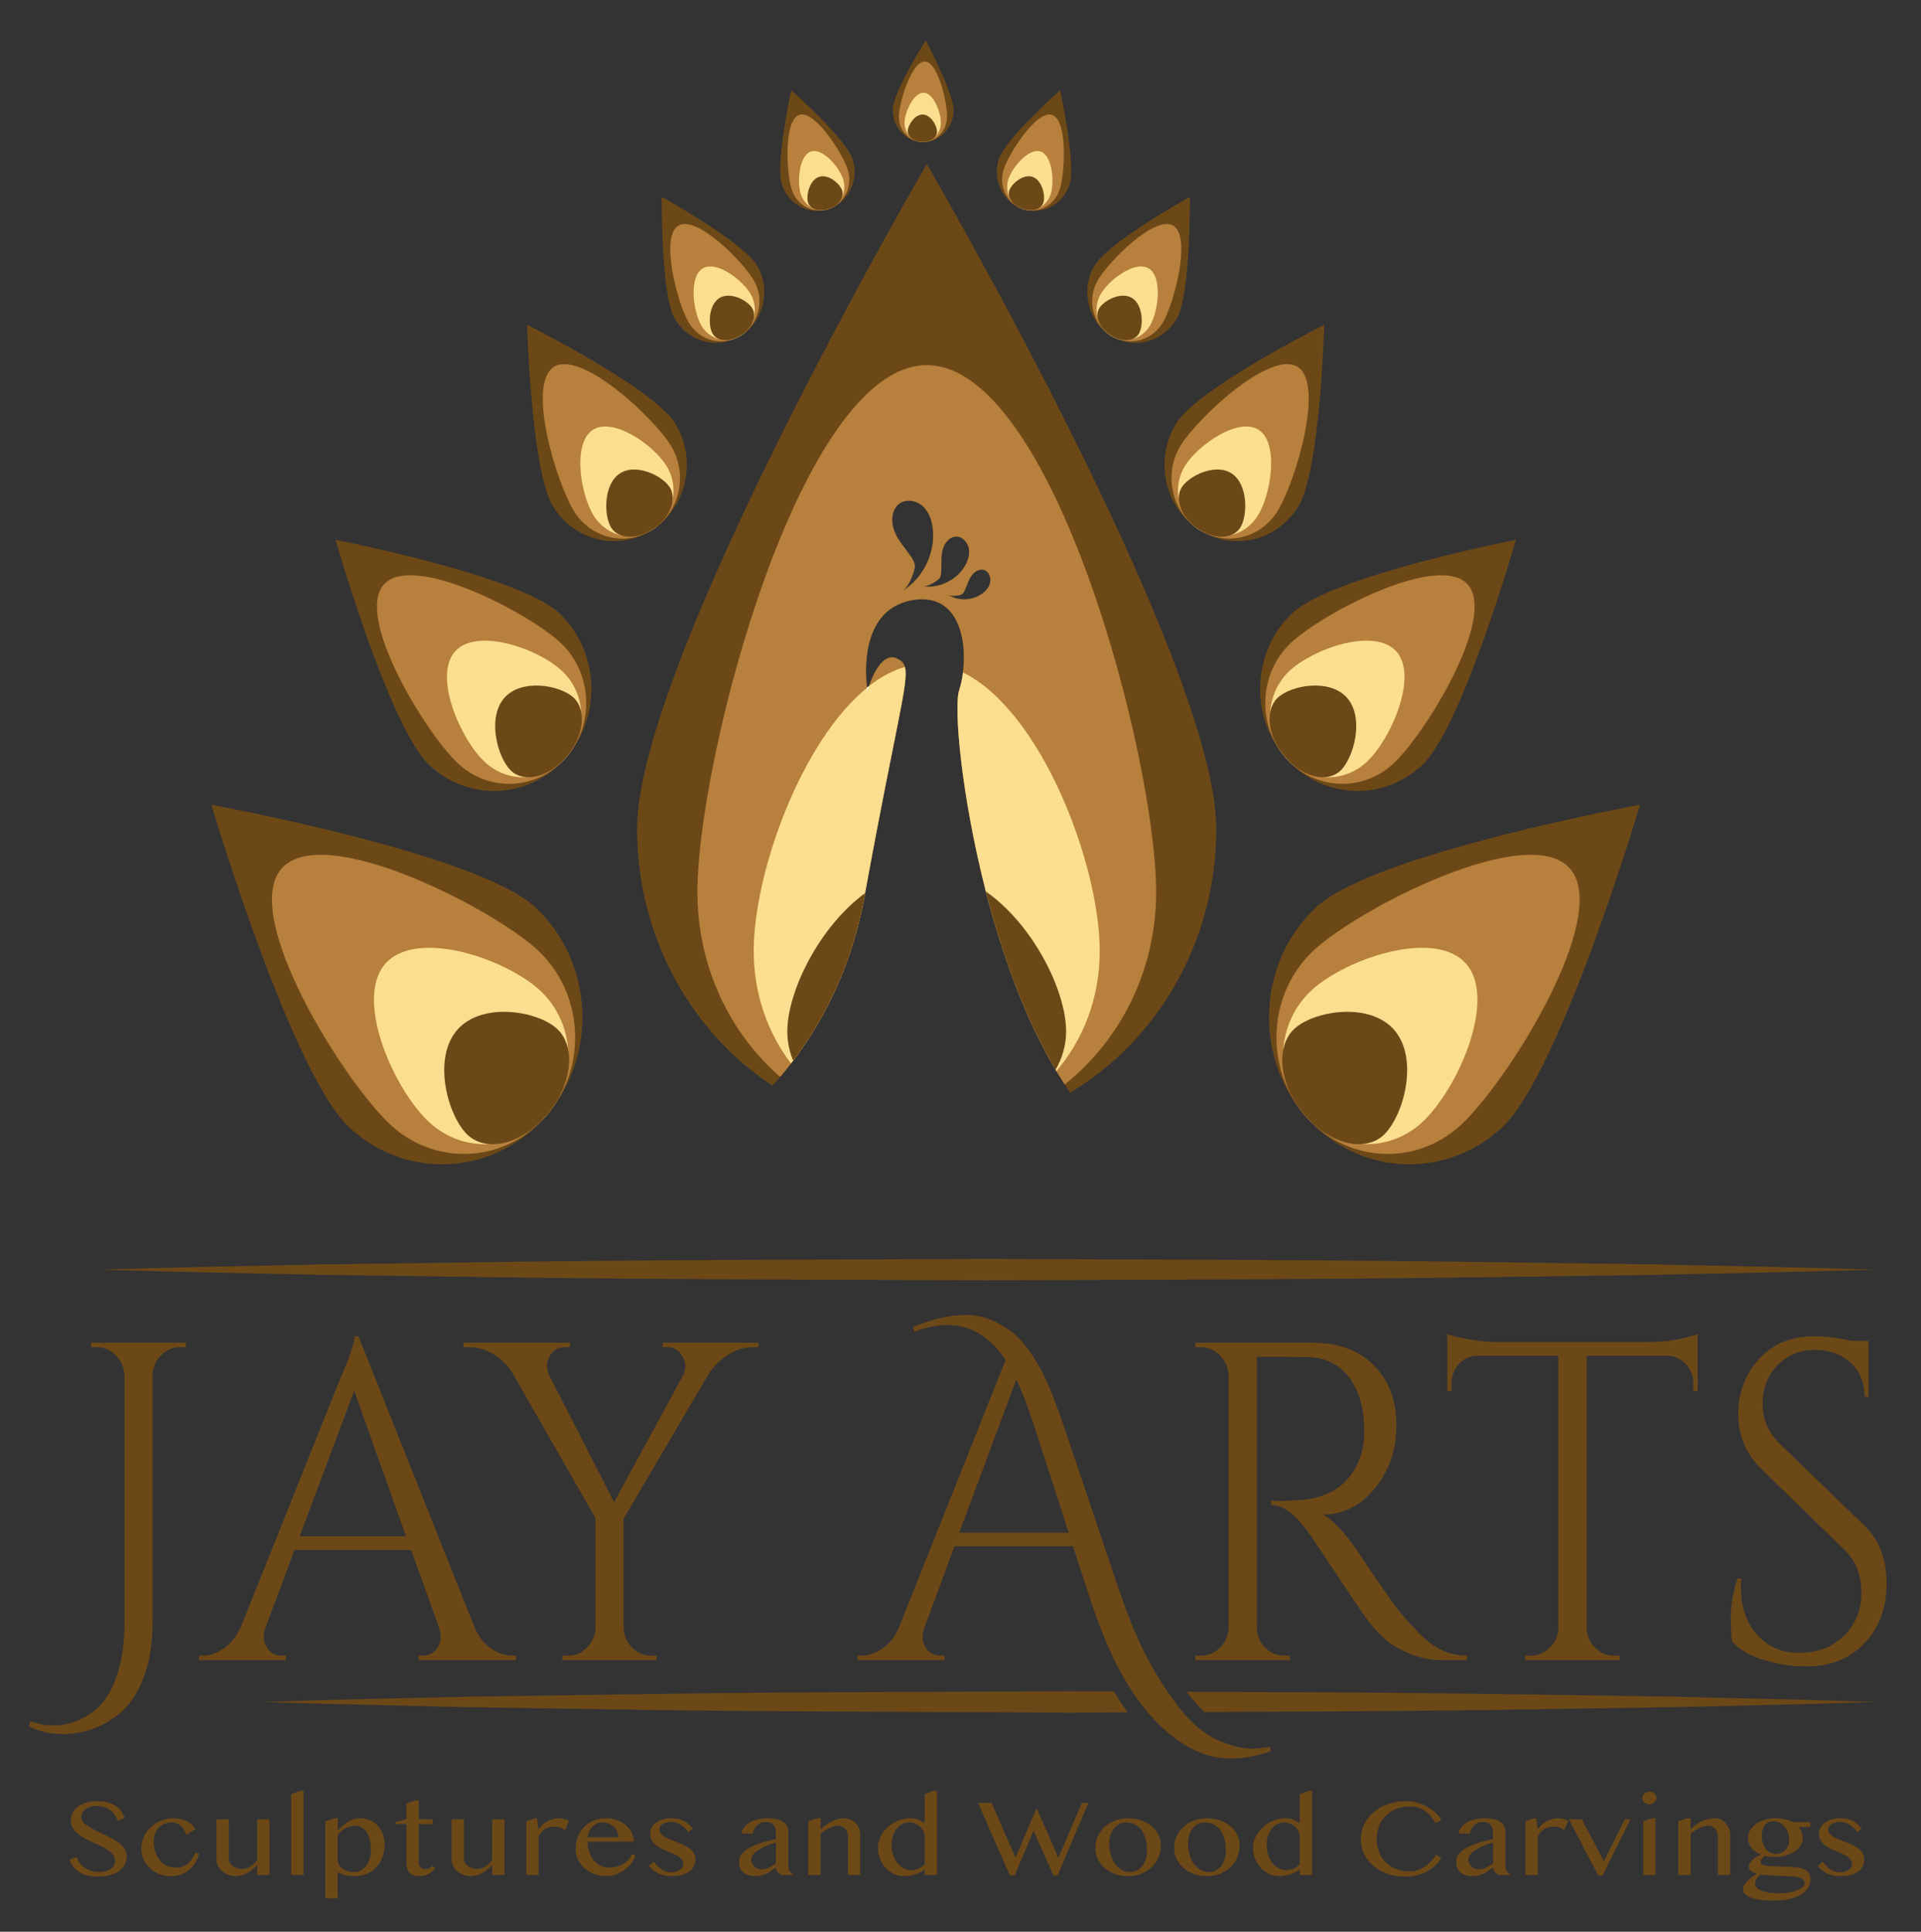 <?xml version="1.0" encoding="UTF-8" standalone="no"?>
<!-- Created with Inkscape (http://www.inkscape.org/) -->

<svg
   width="206.758mm"
   height="207.889mm"
   version="1.1"
   viewBox="0 0 206.758 207.889"
   id="svg325"
   xmlns="http://www.w3.org/2000/svg"
   xmlns:svg="http://www.w3.org/2000/svg">
  <rect x="0" y="0" width="206.758" height="207.889" fill="#333333" stroke="none"/>
  <defs
     id="defs185">
    <clipPath
       id="clipPath11607">
      <path
         d="M 0,2000 H 2000 V 0 H 0 Z"
         id="path2" />
    </clipPath>
    <clipPath
       id="clipPath11592">
      <path
         d="M 0,2000 H 2000 V 0 H 0 Z"
         id="path5" />
    </clipPath>
    <clipPath
       id="clipPath11577">
      <path
         d="M 0,2000 H 2000 V 0 H 0 Z"
         id="path8" />
    </clipPath>
    <clipPath
       id="clipPath11562">
      <path
         d="M 0,2000 H 2000 V 0 H 0 Z"
         id="path11" />
    </clipPath>
    <clipPath
       id="clipPath11547">
      <path
         d="M 0,2000 H 2000 V 0 H 0 Z"
         id="path14" />
    </clipPath>
    <clipPath
       id="clipPath11532">
      <path
         d="M 0,2000 H 2000 V 0 H 0 Z"
         id="path17" />
    </clipPath>
    <clipPath
       id="clipPath11517">
      <path
         d="M 0,2000 H 2000 V 0 H 0 Z"
         id="path20" />
    </clipPath>
    <clipPath
       id="clipPath11502">
      <path
         d="M 0,2000 H 2000 V 0 H 0 Z"
         id="path23" />
    </clipPath>
    <clipPath
       id="clipPath11487">
      <path
         d="M 0,2000 H 2000 V 0 H 0 Z"
         id="path26" />
    </clipPath>
    <clipPath
       id="clipPath11472">
      <path
         d="M 0,2000 H 2000 V 0 H 0 Z"
         id="path29" />
    </clipPath>
    <clipPath
       id="clipPath11457">
      <path
         d="M 0,2000 H 2000 V 0 H 0 Z"
         id="path32" />
    </clipPath>
    <clipPath
       id="clipPath11442">
      <path
         d="M 0,2000 H 2000 V 0 H 0 Z"
         id="path35" />
    </clipPath>
    <clipPath
       id="clipPath11427">
      <path
         d="M 0,2000 H 2000 V 0 H 0 Z"
         id="path38" />
    </clipPath>
    <clipPath
       id="clipPath11412">
      <path
         d="M 0,2000 H 2000 V 0 H 0 Z"
         id="path41" />
    </clipPath>
    <clipPath
       id="clipPath11397">
      <path
         d="M 0,2000 H 2000 V 0 H 0 Z"
         id="path44" />
    </clipPath>
    <clipPath
       id="clipPath11382">
      <path
         d="M 0,2000 H 2000 V 0 H 0 Z"
         id="path47" />
    </clipPath>
    <clipPath
       id="clipPath11367">
      <path
         d="M 0,2000 H 2000 V 0 H 0 Z"
         id="path50" />
    </clipPath>
    <clipPath
       id="clipPath11352">
      <path
         d="M 0,2000 H 2000 V 0 H 0 Z"
         id="path53" />
    </clipPath>
    <clipPath
       id="clipPath11337">
      <path
         d="M 0,2000 H 2000 V 0 H 0 Z"
         id="path56" />
    </clipPath>
    <clipPath
       id="clipPath11322">
      <path
         d="M 0,2000 H 2000 V 0 H 0 Z"
         id="path59" />
    </clipPath>
    <clipPath
       id="clipPath11307">
      <path
         d="M 0,2000 H 2000 V 0 H 0 Z"
         id="path62" />
    </clipPath>
    <clipPath
       id="clipPath11292">
      <path
         d="M 0,2000 H 2000 V 0 H 0 Z"
         id="path65" />
    </clipPath>
    <clipPath
       id="clipPath11277">
      <path
         d="M 0,2000 H 2000 V 0 H 0 Z"
         id="path68" />
    </clipPath>
    <clipPath
       id="clipPath11262">
      <path
         d="M 0,2000 H 2000 V 0 H 0 Z"
         id="path71" />
    </clipPath>
    <clipPath
       id="clipPath11247">
      <path
         d="M 0,2000 H 2000 V 0 H 0 Z"
         id="path74" />
    </clipPath>
    <clipPath
       id="clipPath11232">
      <path
         d="M 0,2000 H 2000 V 0 H 0 Z"
         id="path77" />
    </clipPath>
    <clipPath
       id="clipPath11217">
      <path
         d="M 0,2000 H 2000 V 0 H 0 Z"
         id="path80" />
    </clipPath>
    <clipPath
       id="clipPath11202">
      <path
         d="M 0,2000 H 2000 V 0 H 0 Z"
         id="path83" />
    </clipPath>
    <clipPath
       id="clipPath11187">
      <path
         d="M 0,2000 H 2000 V 0 H 0 Z"
         id="path86" />
    </clipPath>
    <clipPath
       id="clipPath11172">
      <path
         d="M 0,2000 H 2000 V 0 H 0 Z"
         id="path89" />
    </clipPath>
    <clipPath
       id="clipPath11157">
      <path
         d="M 0,2000 H 2000 V 0 H 0 Z"
         id="path92" />
    </clipPath>
    <clipPath
       id="clipPath11142">
      <path
         d="M 0,2000 H 2000 V 0 H 0 Z"
         id="path95" />
    </clipPath>
    <clipPath
       id="clipPath11127">
      <path
         d="M 0,2000 H 2000 V 0 H 0 Z"
         id="path98" />
    </clipPath>
    <clipPath
       id="clipPath11112">
      <path
         d="M 0,2000 H 2000 V 0 H 0 Z"
         id="path101" />
    </clipPath>
    <clipPath
       id="clipPath11097">
      <path
         d="M 0,2000 H 2000 V 0 H 0 Z"
         id="path104" />
    </clipPath>
    <clipPath
       id="clipPath11082">
      <path
         d="M 0,2000 H 2000 V 0 H 0 Z"
         id="path107" />
    </clipPath>
    <clipPath
       id="clipPath11067">
      <path
         d="M 0,2000 H 2000 V 0 H 0 Z"
         id="path110" />
    </clipPath>
    <clipPath
       id="clipPath11052">
      <path
         d="M 0,2000 H 2000 V 0 H 0 Z"
         id="path113" />
    </clipPath>
    <clipPath
       id="clipPath11037">
      <path
         d="M 0,2000 H 2000 V 0 H 0 Z"
         id="path116" />
    </clipPath>
    <clipPath
       id="clipPath11022">
      <path
         d="M 0,2000 H 2000 V 0 H 0 Z"
         id="path119" />
    </clipPath>
    <clipPath
       id="clipPath11007">
      <path
         d="M 0,2000 H 2000 V 0 H 0 Z"
         id="path122" />
    </clipPath>
    <clipPath
       id="clipPath10992">
      <path
         d="M 0,2000 H 2000 V 0 H 0 Z"
         id="path125" />
    </clipPath>
    <clipPath
       id="clipPath10977">
      <path
         d="M 0,2000 H 2000 V 0 H 0 Z"
         id="path128" />
    </clipPath>
    <clipPath
       id="clipPath10962">
      <path
         d="M 0,2000 H 2000 V 0 H 0 Z"
         id="path131" />
    </clipPath>
    <clipPath
       id="clipPath10947">
      <path
         d="M 0,2000 H 2000 V 0 H 0 Z"
         id="path134" />
    </clipPath>
    <clipPath
       id="clipPath10932">
      <path
         d="M 0,2000 H 2000 V 0 H 0 Z"
         id="path137" />
    </clipPath>
    <clipPath
       id="clipPath10917">
      <path
         d="M 0,2000 H 2000 V 0 H 0 Z"
         id="path140" />
    </clipPath>
    <clipPath
       id="clipPath10902">
      <path
         d="M 0,2000 H 2000 V 0 H 0 Z"
         id="path143" />
    </clipPath>
    <clipPath
       id="clipPath10887">
      <path
         d="M 0,2000 H 2000 V 0 H 0 Z"
         id="path146" />
    </clipPath>
    <clipPath
       id="clipPath10872">
      <path
         d="M 0,2000 H 2000 V 0 H 0 Z"
         id="path149" />
    </clipPath>
    <clipPath
       id="clipPath10857">
      <path
         d="M 0,2000 H 2000 V 0 H 0 Z"
         id="path152" />
    </clipPath>
    <clipPath
       id="clipPath10842">
      <path
         d="M 0,2000 H 2000 V 0 H 0 Z"
         id="path155" />
    </clipPath>
    <clipPath
       id="clipPath10827">
      <path
         d="M 0,2000 H 2000 V 0 H 0 Z"
         id="path158" />
    </clipPath>
    <clipPath
       id="clipPath10812">
      <path
         d="M 0,2000 H 2000 V 0 H 0 Z"
         id="path161" />
    </clipPath>
    <clipPath
       id="clipPath10797">
      <path
         d="M 0,2000 H 2000 V 0 H 0 Z"
         id="path164" />
    </clipPath>
    <clipPath
       id="clipPath10782">
      <path
         d="M 0,2000 H 2000 V 0 H 0 Z"
         id="path167" />
    </clipPath>
    <clipPath
       id="clipPath10767">
      <path
         d="M 0,2000 H 2000 V 0 H 0 Z"
         id="path170" />
    </clipPath>
    <clipPath
       id="clipPath10752">
      <path
         d="M 0,2000 H 2000 V 0 H 0 Z"
         id="path173" />
    </clipPath>
    <clipPath
       id="clipPath11622">
      <path
         d="M 0,2000 H 2000 V 0 H 0 Z"
         id="path176" />
    </clipPath>
    <clipPath
       id="clipPath11652">
      <path
         d="M 0,2000 H 2000 V 0 H 0 Z"
         id="path179" />
    </clipPath>
    <clipPath
       id="clipPath11637">
      <path
         d="M 0,2000 H 2000 V 0 H 0 Z"
         id="path182" />
    </clipPath>
  </defs>
  <g
     transform="matrix(0.967,0,0,0.962,2.07,-27.501)"
     id="g323">
    <g
       aria-label="Sculptures and Wood Carvings"
       transform="matrix(1.043,0,0,0.94,126.88,-36.005)"
       id="text321"
       style="font-size:13.249px;font-family:'Oriya MN';fill:#6d4817;stroke-width:0.279">
      <path
         d="m -113.157,291.509 q 0.317,0 0.628,-0.084 0.311,-0.091 0.556,-0.259 0.246,-0.175 0.395,-0.42 0.149,-0.252 0.149,-0.582 0,-0.395 -0.207,-0.699 -0.201,-0.311 -0.53,-0.563 -0.33,-0.259 -0.757,-0.485 -0.42,-0.226 -0.86,-0.453 -0.44,-0.226 -0.867,-0.472 -0.42,-0.252 -0.75,-0.556 -0.33,-0.311 -0.537,-0.686 -0.201,-0.382 -0.201,-0.873 0,-0.492 0.181,-0.912 0.188,-0.42 0.543,-0.725 0.356,-0.311 0.873,-0.485 0.524,-0.175 1.197,-0.175 0.608,0 1.087,0.129 0.479,0.129 0.841,0.382 0.362,0.252 0.615,0.621 0.252,0.369 0.408,0.854 l -0.738,0.336 q -0.129,-0.395 -0.33,-0.718 -0.201,-0.33 -0.479,-0.563 -0.278,-0.233 -0.647,-0.356 -0.362,-0.129 -0.822,-0.129 -0.408,0 -0.712,0.116 -0.304,0.11 -0.511,0.298 -0.201,0.181 -0.304,0.414 -0.097,0.226 -0.097,0.466 0,0.336 0.207,0.621 0.207,0.278 0.55,0.53 0.343,0.246 0.776,0.479 0.44,0.233 0.893,0.472 0.453,0.239 0.886,0.498 0.44,0.259 0.783,0.569 0.343,0.304 0.55,0.673 0.207,0.362 0.207,0.815 0,0.511 -0.194,0.964 -0.194,0.446 -0.582,0.783 -0.388,0.33 -0.964,0.524 -0.576,0.194 -1.339,0.194 -0.621,0 -1.106,-0.136 -0.485,-0.136 -0.86,-0.395 -0.369,-0.259 -0.634,-0.628 -0.265,-0.375 -0.433,-0.854 l 0.77,-0.317 q 0.136,0.42 0.362,0.75 0.233,0.33 0.537,0.563 0.304,0.226 0.673,0.349 0.375,0.123 0.796,0.123 z"
         id="path1218" />
      <path
         d="m -103.828,287.09 q -0.071,-0.259 -0.194,-0.524 -0.123,-0.265 -0.317,-0.479 -0.188,-0.22 -0.446,-0.356 -0.259,-0.136 -0.608,-0.136 -0.446,0 -0.802,0.181 -0.356,0.181 -0.602,0.492 -0.246,0.311 -0.375,0.725 -0.129,0.414 -0.129,0.88 0,0.634 0.162,1.203 0.168,0.563 0.466,0.99 0.304,0.427 0.725,0.679 0.427,0.246 0.951,0.246 0.459,0 0.796,-0.142 0.343,-0.149 0.589,-0.395 0.252,-0.246 0.433,-0.569 0.181,-0.33 0.323,-0.692 l 0.395,0.162 q -0.168,0.621 -0.453,1.113 -0.285,0.492 -0.673,0.835 -0.382,0.336 -0.867,0.518 -0.479,0.175 -1.042,0.175 -0.653,0 -1.223,-0.252 -0.569,-0.259 -0.99,-0.705 -0.42,-0.446 -0.666,-1.042 -0.246,-0.595 -0.246,-1.274 0,-0.498 0.123,-0.957 0.123,-0.466 0.343,-0.867 0.226,-0.401 0.537,-0.731 0.317,-0.33 0.699,-0.563 0.382,-0.239 0.815,-0.369 0.44,-0.129 0.912,-0.129 0.395,0 0.757,0.091 0.362,0.091 0.666,0.259 0.304,0.162 0.537,0.408 0.233,0.239 0.362,0.537 z"
         id="path1220" />
      <path
         d="m -99.281,285.227 v 4.716 q 0,0.246 0.11,0.466 0.116,0.22 0.317,0.382 0.201,0.162 0.459,0.259 0.265,0.091 0.569,0.091 0.194,0 0.414,-0.084 0.226,-0.084 0.44,-0.226 0.213,-0.149 0.395,-0.343 0.188,-0.201 0.317,-0.42 v -4.839 h 1.307 v 6.625 h -1.307 v -1.242 q -0.175,0.285 -0.44,0.537 -0.259,0.252 -0.563,0.44 -0.304,0.188 -0.628,0.298 -0.323,0.11 -0.615,0.11 -0.433,0 -0.815,-0.162 -0.382,-0.162 -0.666,-0.44 -0.285,-0.278 -0.453,-0.653 -0.162,-0.375 -0.162,-0.796 v -4.716 z"
         id="path1222" />
      <path
         d="m -91.304,291.851 h -1.32 v -9.626 l 0.938,-0.375 h 0.382 z"
         id="path1224" />
      <path
         d="m -88.037,285.104 h 0.375 v 1.488 q 0.201,-0.252 0.44,-0.518 0.246,-0.265 0.537,-0.479 0.298,-0.22 0.653,-0.356 0.356,-0.136 0.776,-0.136 0.589,0 1.067,0.246 0.479,0.246 0.815,0.666 0.343,0.42 0.524,0.99 0.188,0.563 0.188,1.203 0,0.822 -0.226,1.52 -0.226,0.692 -0.647,1.197 -0.42,0.505 -1.022,0.789 -0.602,0.278 -1.346,0.278 -0.272,0 -0.511,-0.032 -0.233,-0.026 -0.446,-0.084 -0.207,-0.058 -0.408,-0.149 -0.194,-0.091 -0.395,-0.22 v 3.131 h -1.32 v -9.167 z m 0.375,4.962 q 0,0.298 0.129,0.563 0.129,0.259 0.362,0.459 0.233,0.194 0.556,0.311 0.323,0.11 0.712,0.11 0.369,0 0.692,-0.188 0.33,-0.188 0.569,-0.53 0.246,-0.349 0.382,-0.828 0.142,-0.479 0.142,-1.061 0,-0.731 -0.129,-1.274 -0.129,-0.55 -0.362,-0.912 -0.226,-0.362 -0.543,-0.543 -0.311,-0.181 -0.686,-0.181 -0.285,0 -0.55,0.091 -0.259,0.084 -0.492,0.233 -0.233,0.149 -0.433,0.343 -0.194,0.194 -0.349,0.408 z"
         id="path1226" />
      <path
         d="m -79.388,282.976 h 0.375 v 2.251 h 1.475 v 0.563 h -1.475 v 4.664 q 0,0.149 0.052,0.278 0.058,0.129 0.149,0.226 0.097,0.097 0.226,0.155 0.129,0.052 0.285,0.052 0.22,0 0.401,-0.11 0.181,-0.11 0.317,-0.272 l 0.33,0.22 q -0.272,0.459 -0.705,0.725 -0.433,0.265 -1.074,0.265 -0.33,0 -0.576,-0.116 -0.246,-0.11 -0.408,-0.311 -0.155,-0.207 -0.233,-0.485 -0.078,-0.285 -0.078,-0.628 v -4.664 h -1.152 v -0.246 l 1.152,-0.317 v -1.883 z"
         id="path1228" />
      <path
         d="m -74.199,285.227 v 4.716 q 0,0.246 0.11,0.466 0.116,0.22 0.317,0.382 0.201,0.162 0.459,0.259 0.265,0.091 0.569,0.091 0.194,0 0.414,-0.084 0.226,-0.084 0.44,-0.226 0.213,-0.149 0.395,-0.343 0.188,-0.201 0.317,-0.42 v -4.839 h 1.307 v 6.625 h -1.307 v -1.242 q -0.175,0.285 -0.44,0.537 -0.259,0.252 -0.563,0.44 -0.304,0.188 -0.628,0.298 -0.323,0.11 -0.615,0.11 -0.433,0 -0.815,-0.162 -0.382,-0.162 -0.666,-0.44 -0.285,-0.278 -0.453,-0.653 -0.162,-0.375 -0.162,-0.796 v -4.716 z"
         id="path1230" />
      <path
         d="m -66.604,285.104 h 0.201 l 0.175,1.352 q 0.155,-0.298 0.388,-0.543 0.233,-0.246 0.511,-0.427 0.285,-0.181 0.595,-0.278 0.317,-0.104 0.64,-0.104 0.291,0 0.569,0.078 0.285,0.078 0.53,0.246 l -0.414,1.106 q -0.129,-0.142 -0.272,-0.226 -0.142,-0.091 -0.291,-0.136 -0.149,-0.052 -0.304,-0.065 -0.155,-0.013 -0.311,-0.013 -0.246,0 -0.485,0.071 -0.233,0.071 -0.446,0.213 -0.213,0.136 -0.395,0.356 -0.181,0.213 -0.317,0.505 v 4.613 h -1.313 v -6.385 z"
         id="path1232" />
      <path
         d="m -59.016,291.994 q -0.673,0 -1.268,-0.252 -0.589,-0.252 -1.029,-0.686 -0.44,-0.433 -0.699,-1.016 -0.252,-0.589 -0.252,-1.249 0,-0.796 0.233,-1.469 0.233,-0.679 0.66,-1.171 0.427,-0.492 1.022,-0.77 0.602,-0.278 1.339,-0.278 0.647,0 1.19,0.233 0.543,0.226 0.932,0.615 0.395,0.382 0.608,0.886 0.22,0.505 0.22,1.054 h -4.936 q 0,0.666 0.168,1.236 0.175,0.569 0.485,0.983 0.311,0.414 0.737,0.647 0.427,0.233 0.938,0.233 0.427,0 0.822,-0.136 0.395,-0.142 0.712,-0.369 0.323,-0.226 0.55,-0.518 0.226,-0.291 0.317,-0.602 l 0.382,0.168 q -0.142,0.511 -0.459,0.957 -0.317,0.446 -0.744,0.783 -0.42,0.33 -0.919,0.524 -0.498,0.194 -1.009,0.194 z m 1.307,-4.632 q 0,-0.375 -0.136,-0.699 -0.129,-0.323 -0.362,-0.556 -0.233,-0.239 -0.543,-0.375 -0.311,-0.136 -0.666,-0.136 -0.298,0 -0.569,0.136 -0.272,0.129 -0.485,0.369 -0.213,0.233 -0.356,0.556 -0.136,0.323 -0.162,0.699 z"
         id="path1234" />
      <path
         d="m -52.016,291.534 q 0.265,0 0.492,-0.078 0.226,-0.084 0.388,-0.22 0.168,-0.136 0.259,-0.311 0.091,-0.181 0.091,-0.369 0,-0.304 -0.155,-0.53 -0.149,-0.226 -0.401,-0.401 -0.246,-0.181 -0.563,-0.33 -0.317,-0.149 -0.647,-0.304 -0.33,-0.162 -0.647,-0.336 -0.317,-0.181 -0.569,-0.42 -0.246,-0.239 -0.401,-0.55 -0.149,-0.317 -0.149,-0.737 0,-0.395 0.168,-0.731 0.168,-0.343 0.466,-0.589 0.304,-0.246 0.718,-0.382 0.414,-0.142 0.906,-0.142 0.33,0 0.615,0.045 0.285,0.045 0.556,0.175 0.278,0.129 0.55,0.375 0.272,0.239 0.576,0.628 l -0.485,0.433 q -0.375,-0.615 -0.841,-0.912 -0.459,-0.304 -0.983,-0.304 -0.285,0 -0.518,0.071 -0.233,0.065 -0.401,0.188 -0.162,0.116 -0.259,0.278 -0.091,0.162 -0.091,0.343 0,0.298 0.162,0.518 0.168,0.22 0.44,0.401 0.272,0.175 0.615,0.323 0.349,0.149 0.705,0.304 0.362,0.155 0.705,0.336 0.349,0.181 0.621,0.42 0.272,0.233 0.433,0.543 0.168,0.311 0.168,0.725 0,0.42 -0.155,0.789 -0.155,0.362 -0.472,0.634 -0.311,0.265 -0.783,0.42 -0.472,0.155 -1.113,0.155 -0.291,0 -0.602,-0.045 -0.304,-0.045 -0.615,-0.175 -0.311,-0.136 -0.621,-0.375 -0.311,-0.239 -0.608,-0.628 l 0.537,-0.485 q 0.239,0.336 0.459,0.576 0.22,0.233 0.446,0.388 0.233,0.149 0.472,0.22 0.246,0.065 0.53,0.065 z"
         id="path1236" />
      <path
         d="m -40.275,291.851 q -0.259,-0.129 -0.44,-0.362 -0.175,-0.239 -0.175,-0.543 -0.233,0.175 -0.459,0.362 -0.22,0.188 -0.485,0.343 -0.259,0.149 -0.582,0.246 -0.317,0.097 -0.737,0.097 -0.388,0 -0.705,-0.129 -0.311,-0.123 -0.53,-0.343 -0.213,-0.22 -0.336,-0.524 -0.116,-0.304 -0.116,-0.653 0,-0.427 0.168,-0.77 0.168,-0.343 0.459,-0.608 0.298,-0.272 0.686,-0.479 0.388,-0.213 0.828,-0.375 0.44,-0.168 0.906,-0.298 0.466,-0.129 0.906,-0.239 v -0.414 q 0,-0.453 -0.065,-0.763 -0.065,-0.311 -0.201,-0.498 -0.136,-0.194 -0.349,-0.272 -0.207,-0.084 -0.498,-0.084 -0.278,0 -0.511,0.11 -0.233,0.11 -0.414,0.298 -0.175,0.181 -0.291,0.433 -0.11,0.246 -0.149,0.524 h -1.203 q 0.052,-0.427 0.291,-0.763 0.246,-0.336 0.615,-0.563 0.369,-0.233 0.835,-0.356 0.472,-0.123 0.977,-0.123 0.647,0 1.087,0.129 0.44,0.123 0.705,0.349 0.265,0.226 0.375,0.556 0.116,0.323 0.116,0.718 v 4.089 q 0,0.304 0.175,0.543 0.181,0.233 0.44,0.362 z m -0.615,-3.856 q -0.285,0.091 -0.589,0.207 -0.304,0.116 -0.595,0.265 -0.291,0.142 -0.556,0.311 -0.265,0.168 -0.466,0.362 -0.201,0.194 -0.317,0.408 -0.116,0.213 -0.116,0.446 0,0.246 0.091,0.466 0.091,0.213 0.239,0.382 0.149,0.162 0.343,0.259 0.194,0.091 0.401,0.091 0.22,0 0.421,-0.058 0.201,-0.058 0.388,-0.155 0.188,-0.104 0.375,-0.233 0.188,-0.129 0.382,-0.278 z"
         id="path1238" />
      <path
         d="m -36.497,285.104 h 0.375 v 1.339 q 0.602,-0.673 1.249,-1.003 0.647,-0.336 1.313,-0.336 0.349,0 0.647,0.155 0.304,0.155 0.53,0.427 0.226,0.272 0.356,0.64 0.129,0.362 0.129,0.776 v 4.748 h -1.313 v -4.522 q 0,-0.33 -0.078,-0.576 -0.078,-0.252 -0.22,-0.42 -0.142,-0.168 -0.336,-0.252 -0.188,-0.091 -0.421,-0.091 -0.207,0 -0.44,0.071 -0.233,0.071 -0.479,0.201 -0.239,0.123 -0.479,0.298 -0.239,0.175 -0.459,0.388 v 4.904 h -1.32 v -6.379 z"
         id="path1240" />
      <path
         d="m -25.027,291.211 q -0.226,0.181 -0.492,0.33 -0.265,0.142 -0.556,0.246 -0.285,0.097 -0.576,0.149 -0.291,0.058 -0.569,0.058 -0.582,0 -1.093,-0.272 -0.505,-0.272 -0.886,-0.731 -0.375,-0.459 -0.595,-1.067 -0.22,-0.615 -0.22,-1.294 0,-0.673 0.272,-1.307 0.278,-0.634 0.75,-1.126 0.472,-0.498 1.1,-0.796 0.634,-0.298 1.352,-0.298 0.485,0 0.841,0.168 0.362,0.168 0.673,0.446 v -3.493 l 0.925,-0.375 h 0.382 v 10.001 h -1.307 z m 0,-3.875 q 0,-0.388 -0.149,-0.705 -0.142,-0.323 -0.375,-0.55 -0.233,-0.233 -0.53,-0.356 -0.291,-0.129 -0.589,-0.129 -0.395,0 -0.737,0.194 -0.343,0.194 -0.602,0.55 -0.252,0.349 -0.401,0.841 -0.149,0.485 -0.149,1.074 0,0.634 0.162,1.184 0.162,0.55 0.44,0.964 0.285,0.408 0.66,0.647 0.382,0.233 0.815,0.233 0.207,0 0.414,-0.052 0.213,-0.058 0.401,-0.149 0.188,-0.097 0.349,-0.22 0.168,-0.123 0.291,-0.259 z"
         id="path1242" />
      <path
         d="m -17.891,283.273 2.562,6.521 2.251,-5.887 2.322,5.913 2.504,-6.547 h 0.699 l -3.299,8.649 h -0.427 l -2.122,-5.35 -2.031,5.35 h -0.492 l -3.409,-8.649 z"
         id="path1244" />
      <path
         d="m -3.309,291.994 q -0.763,0 -1.404,-0.265 -0.64,-0.265 -1.106,-0.718 -0.466,-0.459 -0.731,-1.067 -0.259,-0.615 -0.259,-1.313 0,-0.731 0.259,-1.371 0.265,-0.647 0.731,-1.126 0.466,-0.479 1.106,-0.75 0.64,-0.278 1.404,-0.278 0.757,0 1.391,0.252 0.64,0.252 1.106,0.692 0.466,0.44 0.725,1.035 0.265,0.589 0.265,1.268 0,0.75 -0.265,1.417 -0.259,0.66 -0.725,1.158 -0.466,0.492 -1.106,0.783 -0.634,0.285 -1.391,0.285 z m 0.252,-0.485 q 0.388,0 0.712,-0.201 0.323,-0.201 0.556,-0.537 0.233,-0.343 0.362,-0.789 0.129,-0.446 0.129,-0.945 0,-0.718 -0.123,-1.346 -0.123,-0.628 -0.401,-1.093 -0.278,-0.466 -0.725,-0.731 -0.446,-0.272 -1.087,-0.272 -0.33,0 -0.64,0.194 -0.311,0.188 -0.55,0.518 -0.233,0.33 -0.375,0.776 -0.142,0.44 -0.142,0.938 0,0.725 0.149,1.359 0.155,0.634 0.446,1.106 0.298,0.472 0.718,0.75 0.427,0.272 0.97,0.272 z"
         id="path1246" />
      <path
         d="m 5.101,291.994 q -0.763,0 -1.404,-0.265 -0.64,-0.265 -1.106,-0.718 -0.466,-0.459 -0.731,-1.067 -0.259,-0.615 -0.259,-1.313 0,-0.731 0.259,-1.371 0.265,-0.647 0.731,-1.126 0.466,-0.479 1.106,-0.75 0.64,-0.278 1.404,-0.278 0.757,0 1.391,0.252 0.64,0.252 1.106,0.692 0.466,0.44 0.725,1.035 0.265,0.589 0.265,1.268 0,0.75 -0.265,1.417 -0.259,0.66 -0.725,1.158 -0.466,0.492 -1.106,0.783 -0.634,0.285 -1.391,0.285 z m 0.252,-0.485 q 0.388,0 0.712,-0.201 0.323,-0.201 0.556,-0.537 0.233,-0.343 0.362,-0.789 0.129,-0.446 0.129,-0.945 0,-0.718 -0.123,-1.346 -0.123,-0.628 -0.401,-1.093 -0.278,-0.466 -0.725,-0.731 -0.446,-0.272 -1.087,-0.272 -0.33,0 -0.64,0.194 -0.311,0.188 -0.55,0.518 -0.233,0.33 -0.375,0.776 -0.142,0.44 -0.142,0.938 0,0.725 0.149,1.359 0.155,0.634 0.446,1.106 0.298,0.472 0.718,0.75 0.427,0.272 0.97,0.272 z"
         id="path1248" />
      <path
         d="m 14.999,291.211 q -0.226,0.181 -0.492,0.33 -0.265,0.142 -0.556,0.246 -0.285,0.097 -0.576,0.149 -0.291,0.058 -0.569,0.058 -0.582,0 -1.093,-0.272 -0.505,-0.272 -0.886,-0.731 -0.375,-0.459 -0.595,-1.067 -0.22,-0.615 -0.22,-1.294 0,-0.673 0.272,-1.307 0.278,-0.634 0.75,-1.126 0.472,-0.498 1.1,-0.796 0.634,-0.298 1.352,-0.298 0.485,0 0.841,0.168 0.362,0.168 0.673,0.446 v -3.493 l 0.925,-0.375 h 0.382 v 10.001 H 14.999 Z m 0,-3.875 q 0,-0.388 -0.149,-0.705 -0.142,-0.323 -0.375,-0.55 -0.233,-0.233 -0.53,-0.356 -0.291,-0.129 -0.589,-0.129 -0.395,0 -0.737,0.194 -0.343,0.194 -0.602,0.55 -0.252,0.349 -0.401,0.841 -0.149,0.485 -0.149,1.074 0,0.634 0.162,1.184 0.162,0.55 0.44,0.964 0.285,0.408 0.66,0.647 0.382,0.233 0.815,0.233 0.207,0 0.414,-0.052 0.213,-0.058 0.401,-0.149 0.188,-0.097 0.349,-0.22 0.168,-0.123 0.291,-0.259 z"
         id="path1250" />
      <path
         d="m 23.215,287.595 q 0,0.899 0.272,1.617 0.272,0.712 0.744,1.21 0.479,0.492 1.126,0.757 0.647,0.259 1.404,0.259 0.453,0 0.873,-0.175 0.421,-0.175 0.776,-0.453 0.362,-0.285 0.647,-0.634 0.285,-0.356 0.466,-0.718 l 0.608,0.388 q -0.265,0.433 -0.628,0.835 -0.362,0.395 -0.841,0.705 -0.472,0.304 -1.074,0.485 -0.595,0.181 -1.333,0.181 -1.067,0 -1.941,-0.356 -0.867,-0.356 -1.488,-0.964 -0.621,-0.608 -0.964,-1.417 -0.336,-0.815 -0.336,-1.721 0,-0.602 0.155,-1.171 0.155,-0.576 0.446,-1.074 0.298,-0.505 0.718,-0.919 0.427,-0.42 0.957,-0.718 0.537,-0.304 1.171,-0.466 0.634,-0.168 1.352,-0.168 0.686,0 1.262,0.188 0.582,0.181 1.054,0.485 0.479,0.304 0.847,0.705 0.375,0.395 0.64,0.828 l -0.628,0.414 q -0.537,-1.042 -1.203,-1.52 -0.666,-0.485 -1.533,-0.485 -0.744,0 -1.391,0.272 -0.647,0.272 -1.132,0.776 -0.479,0.505 -0.757,1.229 -0.272,0.718 -0.272,1.624 z"
         id="path1252" />
      <path
         d="m 36.256,291.851 q -0.259,-0.129 -0.44,-0.362 -0.175,-0.239 -0.175,-0.543 -0.233,0.175 -0.459,0.362 -0.22,0.188 -0.485,0.343 -0.259,0.149 -0.582,0.246 -0.317,0.097 -0.737,0.097 -0.388,0 -0.705,-0.129 -0.311,-0.123 -0.53,-0.343 -0.213,-0.22 -0.336,-0.524 -0.116,-0.304 -0.116,-0.653 0,-0.427 0.168,-0.77 0.168,-0.343 0.459,-0.608 0.298,-0.272 0.686,-0.479 0.388,-0.213 0.828,-0.375 0.44,-0.168 0.906,-0.298 0.466,-0.129 0.906,-0.239 v -0.414 q 0,-0.453 -0.065,-0.763 -0.065,-0.311 -0.201,-0.498 -0.136,-0.194 -0.349,-0.272 -0.207,-0.084 -0.498,-0.084 -0.278,0 -0.511,0.11 -0.233,0.11 -0.414,0.298 -0.175,0.181 -0.291,0.433 -0.11,0.246 -0.149,0.524 h -1.203 q 0.052,-0.427 0.291,-0.763 0.246,-0.336 0.615,-0.563 0.369,-0.233 0.835,-0.356 0.472,-0.123 0.977,-0.123 0.647,0 1.087,0.129 0.44,0.123 0.705,0.349 0.265,0.226 0.375,0.556 0.116,0.323 0.116,0.718 v 4.089 q 0,0.304 0.175,0.543 0.181,0.233 0.44,0.362 z m -0.615,-3.856 q -0.285,0.091 -0.589,0.207 -0.304,0.116 -0.595,0.265 -0.291,0.142 -0.556,0.311 -0.265,0.168 -0.466,0.362 -0.201,0.194 -0.317,0.408 -0.116,0.213 -0.116,0.446 0,0.246 0.091,0.466 0.091,0.213 0.239,0.382 0.149,0.162 0.343,0.259 0.194,0.091 0.401,0.091 0.22,0 0.421,-0.058 0.201,-0.058 0.388,-0.155 0.188,-0.104 0.375,-0.233 0.188,-0.129 0.382,-0.278 z"
         id="path1254" />
      <path
         d="m 40.028,285.104 h 0.201 l 0.175,1.352 q 0.155,-0.298 0.388,-0.543 0.233,-0.246 0.511,-0.427 0.285,-0.181 0.595,-0.278 0.317,-0.104 0.64,-0.104 0.291,0 0.569,0.078 0.285,0.078 0.53,0.246 l -0.414,1.106 q -0.129,-0.142 -0.272,-0.226 -0.142,-0.091 -0.291,-0.136 -0.149,-0.052 -0.304,-0.065 -0.155,-0.013 -0.311,-0.013 -0.246,0 -0.485,0.071 -0.233,0.071 -0.446,0.213 -0.213,0.136 -0.395,0.356 -0.181,0.213 -0.317,0.505 v 4.613 h -1.313 v -6.385 z"
         id="path1256" />
      <path
         d="m 45.106,285.227 2.342,5.014 2.245,-5.014 h 0.595 l -2.982,6.696 h -0.453 l -3.125,-6.696 z"
         id="path1258" />
      <path
         d="m 51.66,285.479 0.925,-0.375 h 0.382 v 6.747 H 51.66 Z m -0.104,-2.788 q 0,-0.155 0.058,-0.291 0.058,-0.136 0.162,-0.239 0.104,-0.104 0.239,-0.162 0.136,-0.058 0.291,-0.058 0.155,0 0.291,0.058 0.136,0.058 0.239,0.162 0.104,0.104 0.162,0.239 0.058,0.136 0.058,0.291 0,0.155 -0.058,0.291 -0.058,0.136 -0.162,0.239 -0.104,0.103 -0.239,0.162 -0.136,0.058 -0.291,0.058 -0.155,0 -0.291,-0.058 -0.136,-0.058 -0.239,-0.162 -0.104,-0.104 -0.162,-0.239 -0.058,-0.136 -0.058,-0.291 z"
         id="path1260" />
      <path
         d="m 56.331,285.104 h 0.375 v 1.339 q 0.602,-0.673 1.249,-1.003 0.647,-0.336 1.313,-0.336 0.349,0 0.647,0.155 0.304,0.155 0.53,0.427 0.226,0.272 0.356,0.64 0.129,0.362 0.129,0.776 v 4.748 h -1.313 v -4.522 q 0,-0.33 -0.078,-0.576 -0.078,-0.252 -0.22,-0.42 -0.142,-0.168 -0.336,-0.252 -0.188,-0.091 -0.421,-0.091 -0.207,0 -0.44,0.071 -0.233,0.071 -0.479,0.201 -0.239,0.123 -0.479,0.298 -0.239,0.175 -0.459,0.388 v 4.904 H 55.386 v -6.379 z"
         id="path1262" />
      <path
         d="m 69.495,285.576 v 0.556 h -1.255 q 0.188,0.265 0.304,0.608 0.123,0.336 0.123,0.666 0,0.518 -0.226,0.938 -0.226,0.42 -0.634,0.725 -0.401,0.304 -0.964,0.472 -0.563,0.162 -1.242,0.162 -0.252,0 -0.518,-0.039 -0.259,-0.039 -0.453,-0.104 -0.188,0.155 -0.317,0.362 -0.129,0.201 -0.129,0.408 0,0.201 0.213,0.317 0.22,0.116 0.621,0.136 l 2.445,0.11 q 0.589,0.026 0.977,0.142 0.395,0.11 0.628,0.304 0.233,0.188 0.33,0.446 0.097,0.259 0.097,0.582 0,0.576 -0.272,1.042 -0.265,0.472 -0.77,0.802 -0.505,0.33 -1.236,0.511 -0.725,0.181 -1.643,0.181 -0.822,0 -1.436,-0.097 -0.615,-0.097 -1.022,-0.278 -0.408,-0.175 -0.608,-0.427 -0.201,-0.246 -0.201,-0.556 0,-0.272 0.136,-0.524 0.136,-0.246 0.349,-0.479 0.213,-0.226 0.472,-0.44 0.259,-0.213 0.511,-0.408 -0.181,-0.058 -0.343,-0.136 -0.155,-0.084 -0.272,-0.188 -0.116,-0.104 -0.181,-0.22 -0.065,-0.123 -0.065,-0.259 0,-0.201 0.104,-0.414 0.11,-0.22 0.291,-0.414 0.188,-0.201 0.427,-0.362 0.246,-0.168 0.524,-0.265 -0.666,-0.285 -1.048,-0.789 -0.375,-0.511 -0.375,-1.171 0,-0.485 0.22,-0.919 0.226,-0.433 0.621,-0.757 0.395,-0.323 0.919,-0.511 0.53,-0.188 1.145,-0.188 0.298,0 0.582,0.039 0.291,0.039 0.537,0.104 0.252,0.065 0.44,0.149 0.194,0.084 0.304,0.181 z m -5.311,6.223 q -0.149,0.11 -0.259,0.246 -0.11,0.136 -0.188,0.285 -0.078,0.149 -0.116,0.298 -0.039,0.155 -0.039,0.291 0,0.22 0.155,0.42 0.155,0.201 0.466,0.356 0.311,0.155 0.776,0.246 0.472,0.091 1.093,0.091 0.66,0 1.177,-0.103 0.524,-0.104 0.886,-0.278 0.369,-0.168 0.556,-0.382 0.194,-0.207 0.194,-0.42 0,-0.22 -0.116,-0.382 -0.11,-0.162 -0.323,-0.265 -0.213,-0.104 -0.518,-0.155 -0.304,-0.052 -0.686,-0.052 -0.479,0 -0.964,-0.026 -0.485,-0.019 -0.906,-0.052 -0.42,-0.026 -0.737,-0.065 -0.317,-0.032 -0.453,-0.052 z m 1.637,-2.439 q 0.278,0 0.537,-0.123 0.259,-0.129 0.453,-0.349 0.201,-0.22 0.317,-0.511 0.116,-0.298 0.116,-0.64 0,-0.485 -0.136,-0.899 -0.129,-0.42 -0.356,-0.725 -0.226,-0.311 -0.53,-0.485 -0.304,-0.175 -0.64,-0.175 -0.33,0 -0.576,0.136 -0.239,0.136 -0.395,0.382 -0.155,0.239 -0.233,0.569 -0.071,0.323 -0.071,0.699 0,0.446 0.11,0.835 0.11,0.388 0.311,0.679 0.201,0.285 0.479,0.446 0.278,0.162 0.615,0.162 z"
         id="path1264" />
      <path
         d="m 72.717,291.534 q 0.265,0 0.492,-0.078 0.226,-0.084 0.388,-0.22 0.168,-0.136 0.259,-0.311 0.091,-0.181 0.091,-0.369 0,-0.304 -0.155,-0.53 -0.149,-0.226 -0.401,-0.401 -0.246,-0.181 -0.563,-0.33 -0.317,-0.149 -0.647,-0.304 -0.33,-0.162 -0.647,-0.336 -0.317,-0.181 -0.569,-0.42 -0.246,-0.239 -0.401,-0.55 -0.149,-0.317 -0.149,-0.737 0,-0.395 0.168,-0.731 0.168,-0.343 0.466,-0.589 0.304,-0.246 0.718,-0.382 0.414,-0.142 0.906,-0.142 0.33,0 0.615,0.045 0.285,0.045 0.556,0.175 0.278,0.129 0.55,0.375 0.272,0.239 0.576,0.628 l -0.485,0.433 q -0.375,-0.615 -0.841,-0.912 -0.459,-0.304 -0.983,-0.304 -0.285,0 -0.518,0.071 -0.233,0.065 -0.401,0.188 -0.162,0.116 -0.259,0.278 -0.091,0.162 -0.091,0.343 0,0.298 0.162,0.518 0.168,0.22 0.44,0.401 0.272,0.175 0.615,0.323 0.349,0.149 0.705,0.304 0.362,0.155 0.705,0.336 0.349,0.181 0.621,0.42 0.272,0.233 0.433,0.543 0.168,0.311 0.168,0.725 0,0.42 -0.155,0.789 -0.155,0.362 -0.472,0.634 -0.311,0.265 -0.783,0.42 -0.472,0.155 -1.113,0.155 -0.291,0 -0.602,-0.045 -0.304,-0.045 -0.615,-0.175 -0.311,-0.136 -0.621,-0.375 -0.311,-0.239 -0.608,-0.628 l 0.537,-0.485 q 0.239,0.336 0.459,0.576 0.22,0.233 0.446,0.388 0.233,0.149 0.472,0.22 0.246,0.065 0.53,0.065 z"
         id="path1266" />
    </g>
    <g
       fill="#6d4817"
       id="g209">
      <path
         transform="matrix(0.26,0,0,-0.274,-154.14,411.91)"
         d="m 627.45,880.63 c 31.659,0.987 63.318,1.414 94.976,2.136 l 94.976,1.219 c 63.319,0.722 126.64,0.656 189.95,1.023 63.319,-0.344 126.64,-0.309 189.95,-1.007 l 94.976,-1.223 c 31.659,-0.727 63.317,-1.154 94.977,-2.148 -31.66,-0.994 -63.318,-1.42 -94.977,-2.148 l -94.976,-1.222 c -63.317,-0.699 -126.63,-0.664 -189.95,-1.007 -63.317,0.367 -126.63,0.3 -189.95,1.023 l -94.976,1.219 c -31.658,0.722 -63.317,1.148 -94.976,2.135"
         clip-path="url(#clipPath11637)"
         id="path187" />
      <path
         transform="matrix(0.26,0,0,-0.274,-154.14,411.91)"
         d="m 1061.4,708.44 c 1.929,-3.067 3.9,-5.916 5.96,-8.545 -8.326,-0.044 -16.652,-0.088 -24.98,-0.132 -57.452,0.351 -114.95,0.307 -172.44,1.008 l -86.2,1.228 c -28.748,0.744 -57.496,1.139 -86.2,2.147 28.704,0.964 57.452,1.402 86.2,2.103 l 86.2,1.227 c 57.495,0.745 114.99,0.658 172.44,1.052 6.355,-0.044 12.666,-0.088 19.02,-0.088"
         clip-path="url(#clipPath11652)"
         id="path189" />
      <path
         transform="matrix(0.26,0,0,-0.274,-154.14,411.91)"
         d="m 1387.3,704.14 c -28.749,-1.008 -57.496,-1.446 -86.244,-2.147 l -86.2,-1.228 c -38.258,-0.481 -76.472,-0.613 -114.69,-0.745 -0.481,0.438 -0.964,0.877 -1.445,1.359 -1.885,1.84 -3.902,4.119 -6.092,6.88 40.755,-0.131 81.468,-0.263 122.22,-0.745 l 86.2,-1.227 c 28.748,-0.745 57.495,-1.183 86.244,-2.147"
         clip-path="url(#clipPath11622)"
         id="path191" />
      <path
         transform="matrix(0.26,0,0,-0.274,-154.14,411.91)"
         d="m 623.65,850.8 v -1.85 h 2.398 c 3.221,0 5.961,-1.165 8.223,-3.426 2.26,-2.261 3.495,-5.001 3.631,-8.222 v -100.72 c 0,-7.948 -0.96,-14.799 -2.877,-20.555 -1.919,-5.825 -4.386,-10.142 -7.333,-13.087 -2.945,-2.878 -6.234,-5.002 -9.797,-6.373 -3.563,-1.37 -6.99,-2.056 -10.278,-2.056 -3.289,0 -6.579,0.548 -9.936,1.713 l -0.685,-2.056 c 4.386,-2.124 9.319,-3.151 14.595,-3.151 8.976,0 17.198,2.878 24.599,8.702 3.974,3.221 7.262,7.948 9.866,14.252 2.535,6.304 3.837,13.636 3.837,22.063 v 101.27 c 0.137,3.289 1.37,6.099 3.632,8.29 2.261,2.262 5.002,3.358 8.222,3.358 h 2.399 v 1.85 z"
         clip-path="url(#clipPath10752)"
         id="path193" />
      <path
         transform="matrix(0.26,0,0,-0.274,-154.14,411.91)"
         d="m 712.87,771.73 23.366,59.475 22.2,-59.475 z m 91.131,-48.719 c -3.22,0 -6.303,1.029 -9.25,3.016 -3.015,1.918 -5.344,4.864 -7.057,8.702 l -49.609,118.68 h -1.712 c 0,-2.74 -2.261,-9.113 -6.853,-19.048 l -41.796,-99.628 c -1.851,-3.838 -4.317,-6.784 -7.264,-8.702 -2.946,-1.987 -5.961,-3.016 -9.045,-3.016 h -1.644 v -1.849 h 37.207 v 1.849 h -1.713 c -2.536,0 -4.522,0.892 -5.824,2.536 -1.302,1.645 -1.919,3.22 -1.919,4.59 0,1.44 0.206,2.879 0.753,4.387 l 12.403,31.655 h 49.951 l 11.853,-31.45 c 0.549,-1.507 0.754,-3.016 0.754,-4.454 0,-1.508 -0.616,-3.083 -1.918,-4.728 -1.302,-1.644 -3.221,-2.536 -5.825,-2.536 h -1.713 v -1.849 h 41.66 v 1.849 z"
         clip-path="url(#clipPath10767)"
         id="path195" />
      <path
         transform="matrix(0.26,0,0,-0.274,-154.14,411.91)"
         d="m 868.27,850.8 v -1.85 h 2.192 c 2.741,0 4.797,-1.233 6.304,-3.701 0.823,-1.37 1.302,-2.672 1.302,-3.905 0,-1.232 -0.342,-2.466 -0.959,-3.699 l -29.6,-52.007 -27.751,51.801 c -0.685,1.234 -0.959,2.536 -0.959,3.838 0,1.3 0.343,2.602 1.096,3.972 1.507,2.468 3.563,3.701 6.304,3.701 h 2.398 v 1.85 h -45.566 v -1.85 h 2.604 c 3.7,0 7.263,-1.027 10.689,-3.152 3.357,-2.124 5.961,-4.591 7.811,-7.605 l 35.425,-59.064 v -44.606 c -0.137,-3.222 -1.37,-5.962 -3.631,-8.155 -2.262,-2.192 -5.002,-3.358 -8.223,-3.358 h -2.398 v -1.85 h 40.358 v 1.85 h -2.261 c -3.289,0 -6.098,1.166 -8.428,3.427 -2.261,2.329 -3.426,5.07 -3.426,8.291 v 44.195 l 36.521,59.27 c 2.193,3.084 4.934,5.686 8.223,7.673 3.288,2.057 6.784,3.084 10.483,3.084 h 2.536 v 1.85 z"
         clip-path="url(#clipPath10782)"
         id="path197" />
      <path
         transform="matrix(0.26,0,0,-0.274,-154.14,411.91)"
         d="m 995.24,773.24 24.461,62.559 c 2.331,-4.66 4.934,-11.169 7.812,-19.459 l 14.595,-43.1 z m 133.13,-87.432 c -2.467,-0.479 -5.276,-0.754 -8.427,-0.754 -3.083,0 -7.126,0.891 -11.923,2.604 -4.796,1.782 -9.456,4.728 -13.909,8.977 -4.386,4.248 -9.319,10.621 -14.665,19.118 -5.413,8.427 -10.688,19.801 -15.827,34.122 l -22.611,64.066 c -4.592,12.95 -8.36,21.926 -11.307,26.861 -4.453,7.194 -8.427,11.99 -12.058,14.457 -6.51,4.59 -12.882,6.851 -19.049,6.851 -7.4,0 -15.144,-1.644 -23.16,-5.001 l 0.548,-1.85 c 5.071,1.85 9.867,2.74 14.253,2.74 9.934,0 18.157,-4.728 24.872,-14.252 l -45.976,-109.97 c -1.851,-3.563 -4.181,-6.235 -6.99,-8.017 -2.878,-1.85 -5.755,-2.742 -8.702,-2.742 h -1.713 v -1.849 h 37.207 v 1.849 h -1.44 c -2.74,0 -4.727,0.892 -6.029,2.537 -1.302,1.644 -1.919,3.219 -1.919,4.727 0,1.439 0.274,2.947 0.891,4.454 l 12.813,32.958 h 50.704 l 7.196,-21.104 c 7.468,-21.994 16.445,-38.371 27.065,-49.129 4.933,-5.139 10.277,-9.182 15.897,-12.128 5.686,-2.878 11.374,-4.317 17.061,-4.317 5.688,0 11.511,0.96 17.404,2.947 z"
         clip-path="url(#clipPath10797)"
         id="path199" />
      <path
         transform="matrix(0.26,0,0,-0.274,-154.14,411.91)"
         d="m 1201.1,725.61 c -1.576,0.754 -3.152,1.713 -4.797,2.946 -1.576,1.234 -3.084,2.535 -4.453,3.837 -1.371,1.303 -3.632,3.7 -6.853,7.195 -3.22,3.563 -10.072,12.882 -20.692,28.093 -1.987,2.672 -4.249,5.345 -6.784,7.879 -2.535,2.468 -4.729,4.181 -6.578,5.071 8.77,0 16.239,3.631 22.338,10.827 6.097,7.194 9.113,15.828 9.113,25.763 0,9.935 -3.152,18.021 -9.593,24.256 -6.441,6.236 -15.28,9.319 -26.517,9.319 h -49.952 v -1.85 h 2.399 c 3.221,0 5.961,-1.165 8.223,-3.427 2.329,-2.261 3.495,-5.001 3.631,-8.221 v -102.78 c -0.136,-3.221 -1.302,-5.962 -3.631,-8.154 -2.262,-2.192 -5.002,-3.358 -8.223,-3.358 h -2.399 v -1.85 h 40.565 l -0.206,1.85 h -2.193 c -3.357,0 -6.167,1.166 -8.428,3.426 -2.329,2.329 -3.426,5.071 -3.426,8.291 v 110.32 h 11.854 c 4.385,0 8.085,-0.069 11.101,-0.137 6.92,-0.411 12.401,-3.152 16.444,-8.154 4.112,-5.07 6.236,-11.785 6.509,-20.007 v -4.18 c 0,-2.193 -0.411,-4.454 -1.096,-6.921 -3.973,-12.47 -13.635,-18.911 -28.915,-19.254 -2.33,-0.136 -4.317,-0.205 -5.893,-0.205 -1.644,0 -2.945,0.069 -3.905,0.205 v -1.85 c 3.905,0 7.879,-2.124 11.853,-6.303 1.37,-1.508 2.605,-3.016 3.906,-4.592 1.165,-1.507 5.55,-7.743 13.087,-18.568 7.537,-10.896 12.128,-17.268 13.842,-19.186 1.644,-1.919 3.631,-3.906 5.893,-5.893 2.26,-2.056 5.686,-4.042 10.277,-5.961 4.591,-1.919 9.524,-2.878 14.801,-2.878 h 10.209 v 1.85 c -4.042,0 -7.88,0.891 -11.511,2.604"
         clip-path="url(#clipPath10812)"
         id="path201" />
      <path
         transform="matrix(0.26,0,0,-0.274,-154.14,411.91)"
         d="m 1304.1,852.38 c -4.043,-0.891 -9.045,-1.37 -15.144,-1.37 h -62.558 c -3.838,0 -8.017,0.342 -12.608,1.096 -4.59,0.753 -7.743,1.507 -9.593,2.192 v -23.296 l 1.85,0.205 v 3.152 c 0,2.947 1.029,5.482 3.016,7.674 2.055,2.124 4.521,3.289 7.537,3.426 h 35.15 v -111.14 c -0.136,-3.084 -1.301,-5.755 -3.631,-7.948 -2.261,-2.192 -5.002,-3.358 -8.223,-3.358 h -2.399 v -1.85 h 40.566 v 1.85 h -2.4 c -3.219,0 -5.96,1.166 -8.29,3.358 -2.261,2.193 -3.426,4.933 -3.563,8.154 v 110.93 h 35.15 c 2.878,-0.137 5.345,-1.302 7.401,-3.426 2.124,-2.192 3.151,-4.727 3.151,-7.674 v -3.152 l 1.851,-0.205 v 23.296 c -0.823,-0.343 -3.289,-0.959 -7.263,-1.918"
         clip-path="url(#clipPath10827)"
         id="path203" />
      <path
         transform="matrix(0.26,0,0,-0.274,-154.14,411.91)"
         d="m 1383,775.84 -36.452,33.644 c -4.934,4.59 -7.401,10.003 -7.401,16.307 0,6.304 2.124,11.58 6.373,15.76 4.248,4.18 9.524,6.304 15.828,6.304 6.303,0 11.443,-1.713 15.485,-5.208 3.975,-3.425 5.962,-8.085 5.962,-13.91 h 1.713 v 22.818 h -7.264 c -5.892,1.233 -11.237,1.849 -15.896,1.849 -10.004,0 -17.952,-3.151 -23.777,-9.386 -5.892,-6.236 -8.839,-13.704 -8.839,-22.474 0,-8.771 3.358,-16.239 10.004,-22.407 l 35.562,-32.958 c 4.796,-4.453 7.195,-10.209 7.195,-17.336 0,-7.057 -2.468,-12.949 -7.47,-17.678 -5.002,-4.659 -11.373,-6.988 -19.185,-6.988 -7.536,0 -13.567,2.466 -18.089,7.468 -4.591,5.002 -6.852,11.237 -6.852,18.775 0,1.37 0,2.74 0.137,4.11 h -1.644 c -1.851,-5.549 -2.81,-10.826 -2.81,-15.759 0,-4.933 0.205,-8.291 0.548,-10.004 3.358,-3.426 8.085,-6.031 14.184,-7.674 6.098,-1.645 11.922,-2.467 17.335,-2.467 10.484,0 18.912,3.152 25.148,9.525 6.303,6.303 9.455,14.458 9.455,24.325 0,9.866 -3.084,17.677 -9.25,23.364"
         clip-path="url(#clipPath10842)"
         id="path205" />
      <path
         transform="matrix(0.26,0,0,-0.274,-154.14,411.91)"
         d="m 981.36,1332 c 0,0 -124,-202.98 -124,-271.45 0,-44.13 23.123,-82.885 57.889,-104.79 1.14,1.14 2.199,2.28 3.339,3.582 1.546,1.71 3.093,3.501 4.641,5.455 0.244,0.408 0.651,0.815 0.977,1.141 13.515,17.179 25.158,39.163 30.532,67.089 0.082,0.489 0.244,0.977 0.244,1.466 13.027,68.148 18.808,86.06 17.017,92.167 -0.489,1.872 -1.629,2.687 -3.42,3.501 -6.188,2.687 -10.503,-7.084 -11.968,-11.318 -0.326,-0.244 -0.57,-0.406 -0.814,-0.57 -0.815,6.026 -2.687,31.103 18.237,35.499 20.274,4.153 24.752,-14.98 22.798,-29.311 -0.326,-2.605 -0.896,-5.129 -1.629,-7.246 -2.361,-6.839 0.815,-42.664 11.399,-82.071 v -0.081 c 6.839,-24.996 16.61,-51.539 29.881,-72.789 0.163,-0.244 0.244,-0.407 0.326,-0.57 1.221,-1.872 2.361,-3.664 3.582,-5.455 0.733,-1.14 1.547,-2.199 2.362,-3.338 37.371,21.332 62.53,61.552 62.53,107.64 0,68.474 -123.92,271.45 -123.92,271.45 m 9.017,-175.77 c 2.124,-1.096 5.755,0 5.755,0 0.206,0.137 0.343,0.274 0.548,0.411 0.48,0.411 0.824,1.027 1.097,1.713 0.891,1.918 1.507,4.043 2.809,5.688 1.301,1.712 3.563,2.946 5.55,2.192 1.918,-0.754 2.81,-3.152 2.329,-5.139 -0.411,-1.988 -1.986,-3.563 -3.699,-4.659 -4.249,-2.742 -10.073,-2.81 -14.389,-0.206 m -10.553,3.426 c 3.084,0 6.715,2.946 6.715,2.946 0.206,0.206 0.343,0.48 0.48,0.754 0.411,0.822 0.479,1.713 0.549,2.672 0.136,2.81 -0.207,5.756 0.548,8.497 0.753,2.741 2.946,5.413 5.824,5.413 2.74,0.069 5.07,-2.466 5.482,-5.139 0.411,-2.673 -0.686,-5.413 -2.262,-7.674 -3.837,-5.345 -10.758,-8.36 -17.336,-7.469 m -8.839,-1.851 c 3.7,2.467 5.276,9.525 5.276,9.525 0,0.411 0,0.822 -0.068,1.234 -0.343,1.233 -1.028,2.398 -1.782,3.425 -2.329,3.29 -5.275,6.236 -6.851,9.936 -1.577,3.768 -1.439,8.633 1.644,11.168 3.015,2.468 7.811,1.714 10.62,-0.89 2.878,-2.673 4.043,-6.646 4.249,-10.552 0.479,-9.525 -4.796,-19.118 -13.088,-23.846"
         clip-path="url(#clipPath10857)"
         id="path207" />
    </g>
    <g
       id="g217">
      <path
         transform="matrix(0.26,0,0,-0.274,-154.14,411.91)"
         d="m 981.36,1249.9 c -54.225,0 -98.192,-160.88 -98.192,-215.11 0,-30.369 13.76,-57.482 35.418,-75.476 1.546,1.71 3.093,3.501 4.641,5.455 0.244,0.407 0.651,0.815 0.977,1.141 13.515,17.179 25.158,39.162 30.532,67.089 0.082,0.488 0.244,0.977 0.244,1.465 13.027,68.149 18.808,86.061 17.017,92.167 -0.489,1.873 -1.629,2.687 -3.42,3.501 -6.188,2.687 -10.503,-7.083 -11.968,-11.317 -0.326,-0.244 -0.57,-0.407 -0.814,-0.57 -0.815,6.026 -2.687,31.103 18.237,35.499 20.274,4.153 24.752,-14.981 22.798,-29.311 -0.326,-2.605 -0.896,-5.129 -1.629,-7.246 -2.361,-6.839 0.815,-42.664 11.399,-82.071 v -0.081 c 6.839,-24.996 16.61,-51.539 29.881,-72.789 0.163,-0.244 0.244,-0.407 0.326,-0.571 1.221,-1.872 2.361,-3.664 3.582,-5.455 23.775,17.994 39.163,46.491 39.163,78.57 0,54.226 -43.966,215.11 -98.192,215.11 m 9.017,-93.7 c 2.124,-1.096 5.755,0 5.755,0 0.206,0.137 0.343,0.274 0.548,0.411 0.48,0.411 0.824,1.027 1.097,1.713 0.891,1.918 1.507,4.042 2.809,5.687 1.301,1.713 3.563,2.947 5.55,2.193 1.918,-0.754 2.81,-3.152 2.329,-5.139 -0.411,-1.988 -1.986,-3.563 -3.699,-4.659 -4.249,-2.742 -10.073,-2.81 -14.389,-0.206 m -10.553,3.426 c 3.084,0 6.715,2.945 6.715,2.945 0.206,0.206 0.343,0.481 0.48,0.755 0.411,0.822 0.479,1.713 0.549,2.672 0.136,2.81 -0.207,5.756 0.548,8.497 0.753,2.74 2.946,5.412 5.824,5.412 2.74,0.07 5.07,-2.465 5.482,-5.138 0.411,-2.673 -0.686,-5.413 -2.262,-7.675 -3.837,-5.344 -10.758,-8.359 -17.336,-7.468 m -8.839,-1.851 c 3.7,2.467 5.276,9.524 5.276,9.524 0,0.412 0,0.823 -0.068,1.234 -0.343,1.234 -1.028,2.399 -1.782,3.426 -2.329,3.29 -5.275,6.235 -6.851,9.936 -1.577,3.768 -1.439,8.633 1.644,11.168 3.015,2.467 7.811,1.713 10.62,-0.891 2.878,-2.672 4.043,-6.646 4.249,-10.551 0.479,-9.525 -4.796,-19.118 -13.088,-23.846"
         clip-path="url(#clipPath10872)"
         fill="#b7803d"
         id="path211" />
      <path
         transform="matrix(0.26,0,0,-0.274,-154.14,411.91)"
         d="m 954.98,1034.5 c 0,-0.488 -0.163,-0.977 -0.244,-1.465 -5.374,-27.927 -17.017,-49.911 -30.532,-67.09 -0.326,-0.326 -0.733,-0.733 -0.977,-1.14 -10.015,12.539 -15.959,28.497 -15.959,45.839 0,31.917 20.192,85.572 48.526,107.56 v 0.082 c 0.245,0.163 0.489,0.325 0.814,0.57 4.886,3.664 10.097,6.432 15.389,7.816 1.791,-6.106 -3.99,-24.019 -17.017,-92.167"
         clip-path="url(#clipPath10887)"
         fill="#fbde90"
         id="path213" />
      <path
         transform="matrix(0.26,0,0,-0.274,-154.14,411.91)"
         d="m 1055.4,1010.6 c 0,-18.808 -6.921,-35.906 -18.563,-48.933 -0.083,0.163 -0.164,0.326 -0.327,0.57 -13.271,21.25 -23.042,47.793 -29.881,72.789 v 0.081 c -10.584,39.408 -13.759,75.232 -11.398,82.072 0.732,2.116 1.302,4.64 1.628,7.246 33.464,-15.633 58.541,-78.244 58.541,-113.82"
         clip-path="url(#clipPath10902)"
         fill="#fbde90"
         id="path215" />
    </g>
    <g
       fill="#6d4817"
       id="g225">
      <path
         transform="matrix(0.26,0,0,-0.274,-154.14,411.91)"
         d="m 955.02,1034.4 c -0.068,-0.479 -0.205,-0.959 -0.274,-1.438 -5.345,-27.957 -17.061,-49.953 -30.559,-67.083 -1.646,3.77 -2.536,7.812 -2.536,11.992 0,16.307 13.635,42.757 33.369,56.529"
         clip-path="url(#clipPath10917)"
         id="path219" />
      <path
         transform="matrix(0.26,0,0,-0.274,-154.14,411.91)"
         d="m 1041,977.9 c 0,-5.55 -1.576,-10.895 -4.522,-15.69 -13.293,21.308 -23.092,47.826 -29.875,72.836 C 1026.885,1021.548 1041,994.482 1041,977.9"
         clip-path="url(#clipPath10932)"
         id="path221" />
      <path
         transform="matrix(0.26,0,0,-0.274,-154.14,411.91)"
         d="m 734.29,938.55 c 24.913,-21.874 62.842,-19.41 84.716,5.503 21.875,24.913 19.411,62.842 -5.501,84.717 -24.914,21.874 -138.39,41.625 -138.39,41.625 0,0 34.263,-109.97 59.177,-131.84"
         clip-path="url(#clipPath10947)"
         id="path223" />
    </g>
    <g
       id="g315">
      <path
         transform="matrix(0.26,0,0,-0.274,-154.14,411.91)"
         d="m 751.87,939.69 c 19.743,-17.334 49.799,-15.383 67.134,4.36 17.335,19.743 15.382,49.8 -4.361,67.134 -19.742,17.335 -92.333,52.729 -109.67,32.986 -17.334,-19.742 27.152,-87.146 46.895,-104.48"
         clip-path="url(#clipPath10962)"
         fill="#b7803d"
         id="path227" />
      <path
         transform="matrix(0.26,0,0,-0.274,-154.14,411.91)"
         d="m 768.39,940.77 c 14.885,-13.069 37.548,-11.597 50.617,3.288 13.07,14.885 11.598,37.547 -3.287,50.617 -14.886,13.069 -53.327,25.453 -66.397,10.567 -13.069,-14.885 4.182,-51.402 19.067,-64.472"
         clip-path="url(#clipPath10977)"
         fill="#fbde90"
         id="path229" />
      <path
         transform="matrix(0.26,0,0,-0.274,-154.14,411.91)"
         d="m 784.89,935.55 c 8.312,-7.298 23.589,-3.491 34.121,8.504 10.531,11.994 12.331,27.636 4.019,34.934 -8.313,7.298 -32.402,11.229 -42.934,-0.766 -10.532,-11.995 -3.519,-35.372 4.794,-42.672"
         clip-path="url(#clipPath10992)"
         fill="#6d4817"
         id="path231" />
      <path
         transform="matrix(0.26,0,0,-0.274,-154.14,411.91)"
         d="m 768.34,1086.7 c 17.115,-15.355 43.438,-13.93 58.793,3.185 15.356,17.114 13.931,43.438 -3.183,58.794 -17.116,15.356 -95.667,29.899 -95.667,29.899 0,0 22.943,-76.522 40.057,-91.878"
         clip-path="url(#clipPath11007)"
         fill="#6d4817"
         id="path233" />
      <path
         transform="matrix(0.26,0,0,-0.274,-154.14,411.91)"
         d="m 780.55,1087.4 c 13.563,-12.169 34.422,-11.04 46.591,2.523 12.169,13.563 11.039,34.422 -2.523,46.591 -13.563,12.169 -63.643,37.257 -75.812,23.694 -12.169,-13.563 18.181,-60.639 31.744,-72.808"
         clip-path="url(#clipPath11022)"
         fill="#b7803d"
         id="path235" />
      <path
         transform="matrix(0.26,0,0,-0.274,-154.14,411.91)"
         d="m 792.01,1088 c 10.227,-9.175 25.954,-8.323 35.129,1.903 9.176,10.225 8.324,25.952 -1.902,35.128 -10.226,9.175 -36.794,18.05 -45.969,7.824 -9.175,-10.226 2.517,-35.68 12.742,-44.855"
         clip-path="url(#clipPath11037)"
         fill="#fbde90"
         id="path237" />
      <path
         transform="matrix(0.26,0,0,-0.274,-154.14,411.91)"
         d="m 803.41,1084.3 c 5.71,-5.124 16.334,-2.597 23.727,5.643 7.394,8.24 8.758,19.074 3.047,24.197 -5.711,5.124 -22.387,8.029 -29.78,-0.211 -7.393,-8.239 -2.704,-24.505 3.006,-29.629"
         clip-path="url(#clipPath11052)"
         fill="#6d4817"
         id="path239" />
      <path
         transform="matrix(0.26,0,0,-0.274,-154.14,411.91)"
         d="m 821.38,1192.2 c 9.385,-14.418 28.682,-18.497 43.099,-9.111 14.417,9.385 18.496,28.68 9.111,43.098 -9.385,14.418 -63.319,40.173 -63.319,40.173 0,0 1.724,-59.743 11.109,-74.16"
         clip-path="url(#clipPath11067)"
         fill="#6d4817"
         id="path241" />
      <path
         transform="matrix(0.26,0,0,-0.274,-154.14,411.91)"
         d="m 830.33,1190.3 c 7.437,-11.426 22.729,-14.658 34.153,-7.22 11.425,7.436 14.658,22.728 7.221,34.154 -7.438,11.424 -38.753,39.272 -50.179,31.835 -11.424,-7.439 1.367,-47.344 8.805,-58.769"
         clip-path="url(#clipPath11082)"
         fill="#b7803d"
         id="path243" />
      <path
         transform="matrix(0.26,0,0,-0.274,-154.14,411.91)"
         d="m 838.73,1188.5 c 5.607,-8.614 17.137,-11.051 25.75,-5.443 8.615,5.607 11.051,17.137 5.444,25.75 -5.607,8.614 -23.081,20.184 -31.695,14.576 -8.614,-5.609 -5.106,-26.269 0.501,-34.883"
         clip-path="url(#clipPath11097)"
         fill="#fbde90"
         id="path245" />
      <path
         transform="matrix(0.26,0,0,-0.274,-154.14,411.91)"
         d="m 846.24,1183.6 c 3.131,-4.809 11.298,-5.046 18.239,-0.527 6.942,4.518 10.03,12.081 6.898,16.892 -3.131,4.81 -14.617,10.146 -21.558,5.627 -6.942,-4.518 -6.71,-17.181 -3.579,-21.992"
         clip-path="url(#clipPath11112)"
         fill="#6d4817"
         id="path247" />
      <path
         transform="matrix(0.26,0,0,-0.274,-154.14,411.91)"
         d="m 873.37,1269.1 c 5.855,-9.804 18.55,-13.003 28.354,-7.146 9.801,5.855 13.001,18.55 7.146,28.353 -5.857,9.803 -40.971,28.266 -40.971,28.266 0,0 -0.385,-39.671 5.471,-49.473"
         clip-path="url(#clipPath11127)"
         fill="#6d4817"
         id="path249" />
      <path
         transform="matrix(0.26,0,0,-0.274,-154.14,411.91)"
         d="m 879.26,1267.6 c 4.641,-7.768 14.701,-10.303 22.47,-5.662 7.768,4.641 10.303,14.7 5.662,22.468 -4.64,7.768 -24.697,27.04 -32.466,22.4 -7.768,-4.641 -0.306,-31.436 4.334,-39.206"
         clip-path="url(#clipPath11142)"
         fill="#b7803d"
         id="path251" />
      <path
         transform="matrix(0.26,0,0,-0.274,-154.14,411.91)"
         d="m 884.78,1266.2 c 3.499,-5.857 11.083,-7.768 16.941,-4.269 5.856,3.499 7.769,11.083 4.269,16.94 -3.498,5.857 -14.792,13.978 -20.649,10.479 -5.857,-3.499 -4.061,-17.293 -0.561,-23.15"
         clip-path="url(#clipPath11157)"
         fill="#fbde90"
         id="path253" />
      <path
         transform="matrix(0.26,0,0,-0.274,-154.14,411.91)"
         d="m 889.64,1262.8 c 1.954,-3.271 7.364,-3.637 12.084,-0.816 4.72,2.818 6.962,7.755 5.008,11.026 -1.953,3.271 -9.435,7.105 -14.155,4.285 -4.72,-2.819 -4.891,-11.224 -2.937,-14.495"
         clip-path="url(#clipPath11172)"
         fill="#6d4817"
         id="path255" />
      <path
         transform="matrix(0.26,0,0,-0.274,-154.14,411.91)"
         d="m 919.28,1323.8 c 2.801,-8.381 11.865,-12.905 20.247,-10.104 8.381,2.801 12.905,11.866 10.104,20.247 -2.801,8.381 -26.282,28.161 -26.282,28.161 0,0 -6.87,-29.923 -4.069,-38.304"
         clip-path="url(#clipPath11187)"
         fill="#6d4817"
         id="path257" />
      <path
         transform="matrix(0.26,0,0,-0.274,-154.14,411.91)"
         d="m 923.49,1321.7 c 2.22,-6.642 9.403,-10.227 16.044,-8.008 6.643,2.221 10.228,9.404 8.007,16.046 -2.219,6.641 -14.184,24.536 -20.826,22.316 -6.641,-2.22 -5.444,-23.712 -3.225,-30.354"
         clip-path="url(#clipPath11202)"
         fill="#b7803d"
         id="path259" />
      <path
         transform="matrix(0.26,0,0,-0.274,-154.14,411.91)"
         d="m 927.43,1319.7 c 1.674,-5.007 7.09,-7.71 12.097,-6.038 5.008,1.675 7.711,7.091 6.038,12.098 -1.674,5.008 -8.864,13.019 -13.872,11.346 -5.007,-1.674 -5.936,-12.398 -4.263,-17.406"
         clip-path="url(#clipPath11217)"
         fill="#fbde90"
         id="path261" />
      <path
         transform="matrix(0.26,0,0,-0.274,-154.14,411.91)"
         d="m 930.53,1316.3 c 0.935,-2.796 4.963,-3.97 8.998,-2.622 4.035,1.349 6.55,4.709 5.615,7.505 -0.935,2.797 -5.954,6.936 -9.989,5.587 -4.036,-1.349 -5.559,-7.674 -4.624,-10.47"
         clip-path="url(#clipPath11232)"
         fill="#6d4817"
         id="path263" />
      <path
         transform="matrix(0.26,0,0,-0.274,-154.14,411.91)"
         d="m 1227.5,938.55 c -24.913,-21.874 -62.842,-19.41 -84.717,5.503 -21.875,24.913 -19.411,62.842 5.502,84.717 24.913,21.874 138.39,41.625 138.39,41.625 0,0 -34.263,-109.97 -59.176,-131.84"
         clip-path="url(#clipPath11247)"
         fill="#6d4817"
         id="path265" />
      <path
         transform="matrix(0.26,0,0,-0.274,-154.14,411.91)"
         d="m 1210,939.69 c -19.742,-17.334 -49.8,-15.383 -67.134,4.36 -17.335,19.743 -15.383,49.8 4.361,67.134 19.742,17.335 92.334,52.729 109.67,32.986 17.334,-19.742 -27.152,-87.146 -46.895,-104.48"
         clip-path="url(#clipPath11262)"
         fill="#b7803d"
         id="path267" />
      <path
         transform="matrix(0.26,0,0,-0.274,-154.14,411.91)"
         d="m 1193.4,940.77 c -14.885,-13.069 -37.548,-11.597 -50.617,3.288 -13.07,14.885 -11.598,37.547 3.287,50.617 14.886,13.069 53.327,25.453 66.397,10.567 13.07,-14.885 -4.182,-51.402 -19.067,-64.472"
         clip-path="url(#clipPath11277)"
         fill="#fbde90"
         id="path269" />
      <path
         transform="matrix(0.26,0,0,-0.274,-154.14,411.91)"
         d="m 1176.9,935.55 c -8.313,-7.298 -23.589,-3.491 -34.121,8.504 -10.531,11.994 -12.331,27.636 -4.019,34.934 8.313,7.298 32.402,11.229 42.934,-0.766 10.531,-11.995 3.519,-35.372 -4.794,-42.672"
         clip-path="url(#clipPath11292)"
         fill="#6d4817"
         id="path271" />
      <path
         transform="matrix(0.26,0,0,-0.274,-154.14,411.91)"
         d="m 1193.5,1086.7 c -17.115,-15.355 -43.438,-13.93 -58.794,3.185 -15.356,17.114 -13.931,43.438 3.184,58.794 17.115,15.356 95.667,29.899 95.667,29.899 0,0 -22.943,-76.522 -40.057,-91.878"
         clip-path="url(#clipPath11307)"
         fill="#6d4817"
         id="path273" />
      <path
         transform="matrix(0.26,0,0,-0.274,-154.14,411.91)"
         d="m 1181.3,1087.4 c -13.563,-12.169 -34.422,-11.04 -46.591,2.523 -12.169,13.563 -11.04,34.422 2.523,46.591 13.563,12.169 63.643,37.257 75.812,23.694 12.169,-13.563 -18.181,-60.639 -31.744,-72.808"
         clip-path="url(#clipPath11322)"
         fill="#b7803d"
         id="path275" />
      <path
         transform="matrix(0.26,0,0,-0.274,-154.14,411.91)"
         d="m 1169.8,1088 c -10.226,-9.175 -25.953,-8.323 -35.128,1.903 -9.176,10.225 -8.324,25.952 1.902,35.128 10.226,9.175 36.793,18.05 45.969,7.824 9.175,-10.226 -2.517,-35.68 -12.743,-44.855"
         clip-path="url(#clipPath11337)"
         fill="#fbde90"
         id="path277" />
      <path
         transform="matrix(0.26,0,0,-0.274,-154.14,411.91)"
         d="m 1158.4,1084.3 c -5.71,-5.124 -16.334,-2.597 -23.727,5.643 -7.393,8.24 -8.757,19.074 -3.047,24.197 5.711,5.124 22.387,8.029 29.781,-0.211 7.393,-8.239 2.703,-24.505 -3.007,-29.629"
         clip-path="url(#clipPath11352)"
         fill="#6d4817"
         id="path279" />
      <path
         transform="matrix(0.26,0,0,-0.274,-154.14,411.91)"
         d="m 1140.4,1192.2 c -9.386,-14.418 -28.683,-18.497 -43.1,-9.111 -14.417,9.385 -18.497,28.68 -9.111,43.098 9.386,14.418 63.319,40.173 63.319,40.173 0,0 -1.723,-59.743 -11.108,-74.16"
         clip-path="url(#clipPath11367)"
         fill="#6d4817"
         id="path281" />
      <path
         transform="matrix(0.26,0,0,-0.274,-154.14,411.91)"
         d="m 1131.5,1190.3 c -7.437,-11.426 -22.729,-14.658 -34.153,-7.22 -11.425,7.436 -14.658,22.728 -7.221,34.154 7.438,11.424 38.753,39.272 50.179,31.835 11.424,-7.439 -1.367,-47.344 -8.805,-58.769"
         clip-path="url(#clipPath11382)"
         fill="#b7803d"
         id="path283" />
      <path
         transform="matrix(0.26,0,0,-0.274,-154.14,411.91)"
         d="m 1123.1,1188.5 c -5.608,-8.614 -17.137,-11.051 -25.751,-5.443 -8.613,5.607 -11.051,17.137 -5.443,25.75 5.607,8.614 23.08,20.184 31.695,14.576 8.614,-5.609 5.106,-26.269 -0.501,-34.883"
         clip-path="url(#clipPath11397)"
         fill="#fbde90"
         id="path285" />
      <path
         transform="matrix(0.26,0,0,-0.274,-154.14,411.91)"
         d="m 1115.6,1183.6 c -3.131,-4.809 -11.298,-5.046 -18.239,-0.527 -6.942,4.518 -10.03,12.081 -6.899,16.892 3.132,4.81 14.617,10.146 21.559,5.627 6.941,-4.518 6.711,-17.181 3.579,-21.992"
         clip-path="url(#clipPath11412)"
         fill="#6d4817"
         id="path287" />
      <path
         transform="matrix(0.26,0,0,-0.274,-154.14,411.91)"
         d="m 1088.5,1269.1 c -5.856,-9.804 -18.551,-13.003 -28.354,-7.146 -9.802,5.855 -13.002,18.55 -7.147,28.353 5.857,9.803 40.971,28.266 40.971,28.266 0,0 0.385,-39.671 -5.47,-49.473"
         clip-path="url(#clipPath11427)"
         fill="#6d4817"
         id="path289" />
      <path
         transform="matrix(0.26,0,0,-0.274,-154.14,411.91)"
         d="m 1082.6,1267.6 c -4.642,-7.768 -14.7,-10.303 -22.469,-5.662 -7.769,4.641 -10.303,14.7 -5.663,22.468 4.641,7.768 24.698,27.04 32.466,22.4 7.769,-4.641 0.306,-31.436 -4.334,-39.206"
         clip-path="url(#clipPath11442)"
         fill="#b7803d"
         id="path291" />
      <path
         transform="matrix(0.26,0,0,-0.274,-154.14,411.91)"
         d="m 1077,1266.2 c -3.499,-5.857 -11.083,-7.768 -16.94,-4.269 -5.858,3.499 -7.77,11.083 -4.27,16.94 3.498,5.857 14.792,13.978 20.649,10.479 5.857,-3.499 4.06,-17.293 0.561,-23.15"
         clip-path="url(#clipPath11457)"
         fill="#fbde90"
         id="path293" />
      <path
         transform="matrix(0.26,0,0,-0.274,-154.14,411.91)"
         d="m 1072.2,1262.8 c -1.954,-3.271 -7.364,-3.637 -12.084,-0.816 -4.72,2.818 -6.963,7.755 -5.009,11.026 1.954,3.271 9.436,7.105 14.156,4.285 4.719,-2.819 4.89,-11.224 2.937,-14.495"
         clip-path="url(#clipPath11472)"
         fill="#6d4817"
         id="path295" />
      <path
         transform="matrix(0.26,0,0,-0.274,-154.14,411.91)"
         d="m 1042.5,1323.8 c -2.801,-8.381 -11.864,-12.905 -20.246,-10.104 -8.382,2.801 -12.905,11.866 -10.105,20.247 2.801,8.381 26.282,28.161 26.282,28.161 0,0 6.87,-29.923 4.069,-38.304"
         clip-path="url(#clipPath11487)"
         fill="#6d4817"
         id="path297" />
      <path
         transform="matrix(0.26,0,0,-0.274,-154.14,411.91)"
         d="m 1038.3,1321.7 c -2.219,-6.642 -9.402,-10.227 -16.044,-8.008 -6.643,2.221 -10.227,9.404 -8.007,16.046 2.22,6.641 14.185,24.536 20.826,22.316 6.642,-2.22 5.445,-23.712 3.225,-30.354"
         clip-path="url(#clipPath11502)"
         fill="#b7803d"
         id="path299" />
      <path
         transform="matrix(0.26,0,0,-0.274,-154.14,411.91)"
         d="m 1034.4,1319.7 c -1.675,-5.007 -7.091,-7.71 -12.098,-6.038 -5.007,1.675 -7.711,7.091 -6.037,12.098 1.673,5.008 8.864,13.019 13.871,11.346 5.008,-1.674 5.937,-12.398 4.264,-17.406"
         clip-path="url(#clipPath11517)"
         fill="#fbde90"
         id="path301" />
      <path
         transform="matrix(0.26,0,0,-0.274,-154.14,411.91)"
         d="m 1031.3,1316.3 c -0.935,-2.796 -4.963,-3.97 -8.998,-2.622 -4.035,1.349 -6.55,4.709 -5.614,7.505 0.934,2.797 5.954,6.936 9.989,5.587 4.035,-1.349 5.558,-7.674 4.623,-10.47"
         clip-path="url(#clipPath11532)"
         fill="#6d4817"
         id="path303" />
      <path
         transform="matrix(0.26,0,0,-0.274,-154.14,411.91)"
         d="m 992.82,1353.5 c -0.277,-7.183 -6.325,-12.781 -13.509,-12.504 -7.183,0.277 -12.781,6.325 -12.505,13.509 0.278,7.183 14.107,27.979 14.107,27.979 0,0 12.184,-21.8 11.907,-28.984"
         clip-path="url(#clipPath11547)"
         fill="#6d4817"
         id="path305" />
      <path
         transform="matrix(0.26,0,0,-0.274,-154.14,411.91)"
         d="m 990.02,1350.9 c -0.22,-5.693 -5.012,-10.129 -10.705,-9.91 -5.691,0.22 -10.128,5.013 -9.909,10.705 0.22,5.693 5.487,22.393 11.178,22.173 5.693,-0.219 9.656,-17.276 9.436,-22.968"
         clip-path="url(#clipPath11562)"
         fill="#b7803d"
         id="path307" />
      <path
         transform="matrix(0.26,0,0,-0.274,-154.14,411.91)"
         d="m 987.38,1348.5 c -0.165,-4.292 -3.779,-7.637 -8.071,-7.471 -4.291,0.166 -7.637,3.779 -7.471,8.071 0.166,4.292 3.955,12.187 8.247,12.021 4.292,-0.165 7.461,-8.329 7.295,-12.621"
         clip-path="url(#clipPath11577)"
         fill="#fbde90"
         id="path309" />
      <path
         transform="matrix(0.26,0,0,-0.274,-154.14,411.91)"
         d="m 985.74,1345.1 c -0.092,-2.396 -2.971,-4.231 -6.43,-4.098 -3.458,0.134 -6.187,2.185 -6.094,4.582 0.092,2.397 3.069,6.772 6.527,6.639 3.459,-0.134 6.09,-4.726 5.997,-7.123"
         clip-path="url(#clipPath11592)"
         fill="#6d4817"
         id="path311" />
      <path
         transform="matrix(0.26,0,0,-0.274,-154.14,411.91)"
         d="m 956.59,1118.8 c -0.411,-1.097 -0.616,-1.851 -0.616,-1.851 0,0 -0.07,0.412 -0.206,1.234 v 0.068 c 0.273,0.137 0.548,0.343 0.822,0.549"
         clip-path="url(#clipPath11607)"
         fill="#f5fff4"
         id="path313" />
    </g>
  </g>
</svg>
